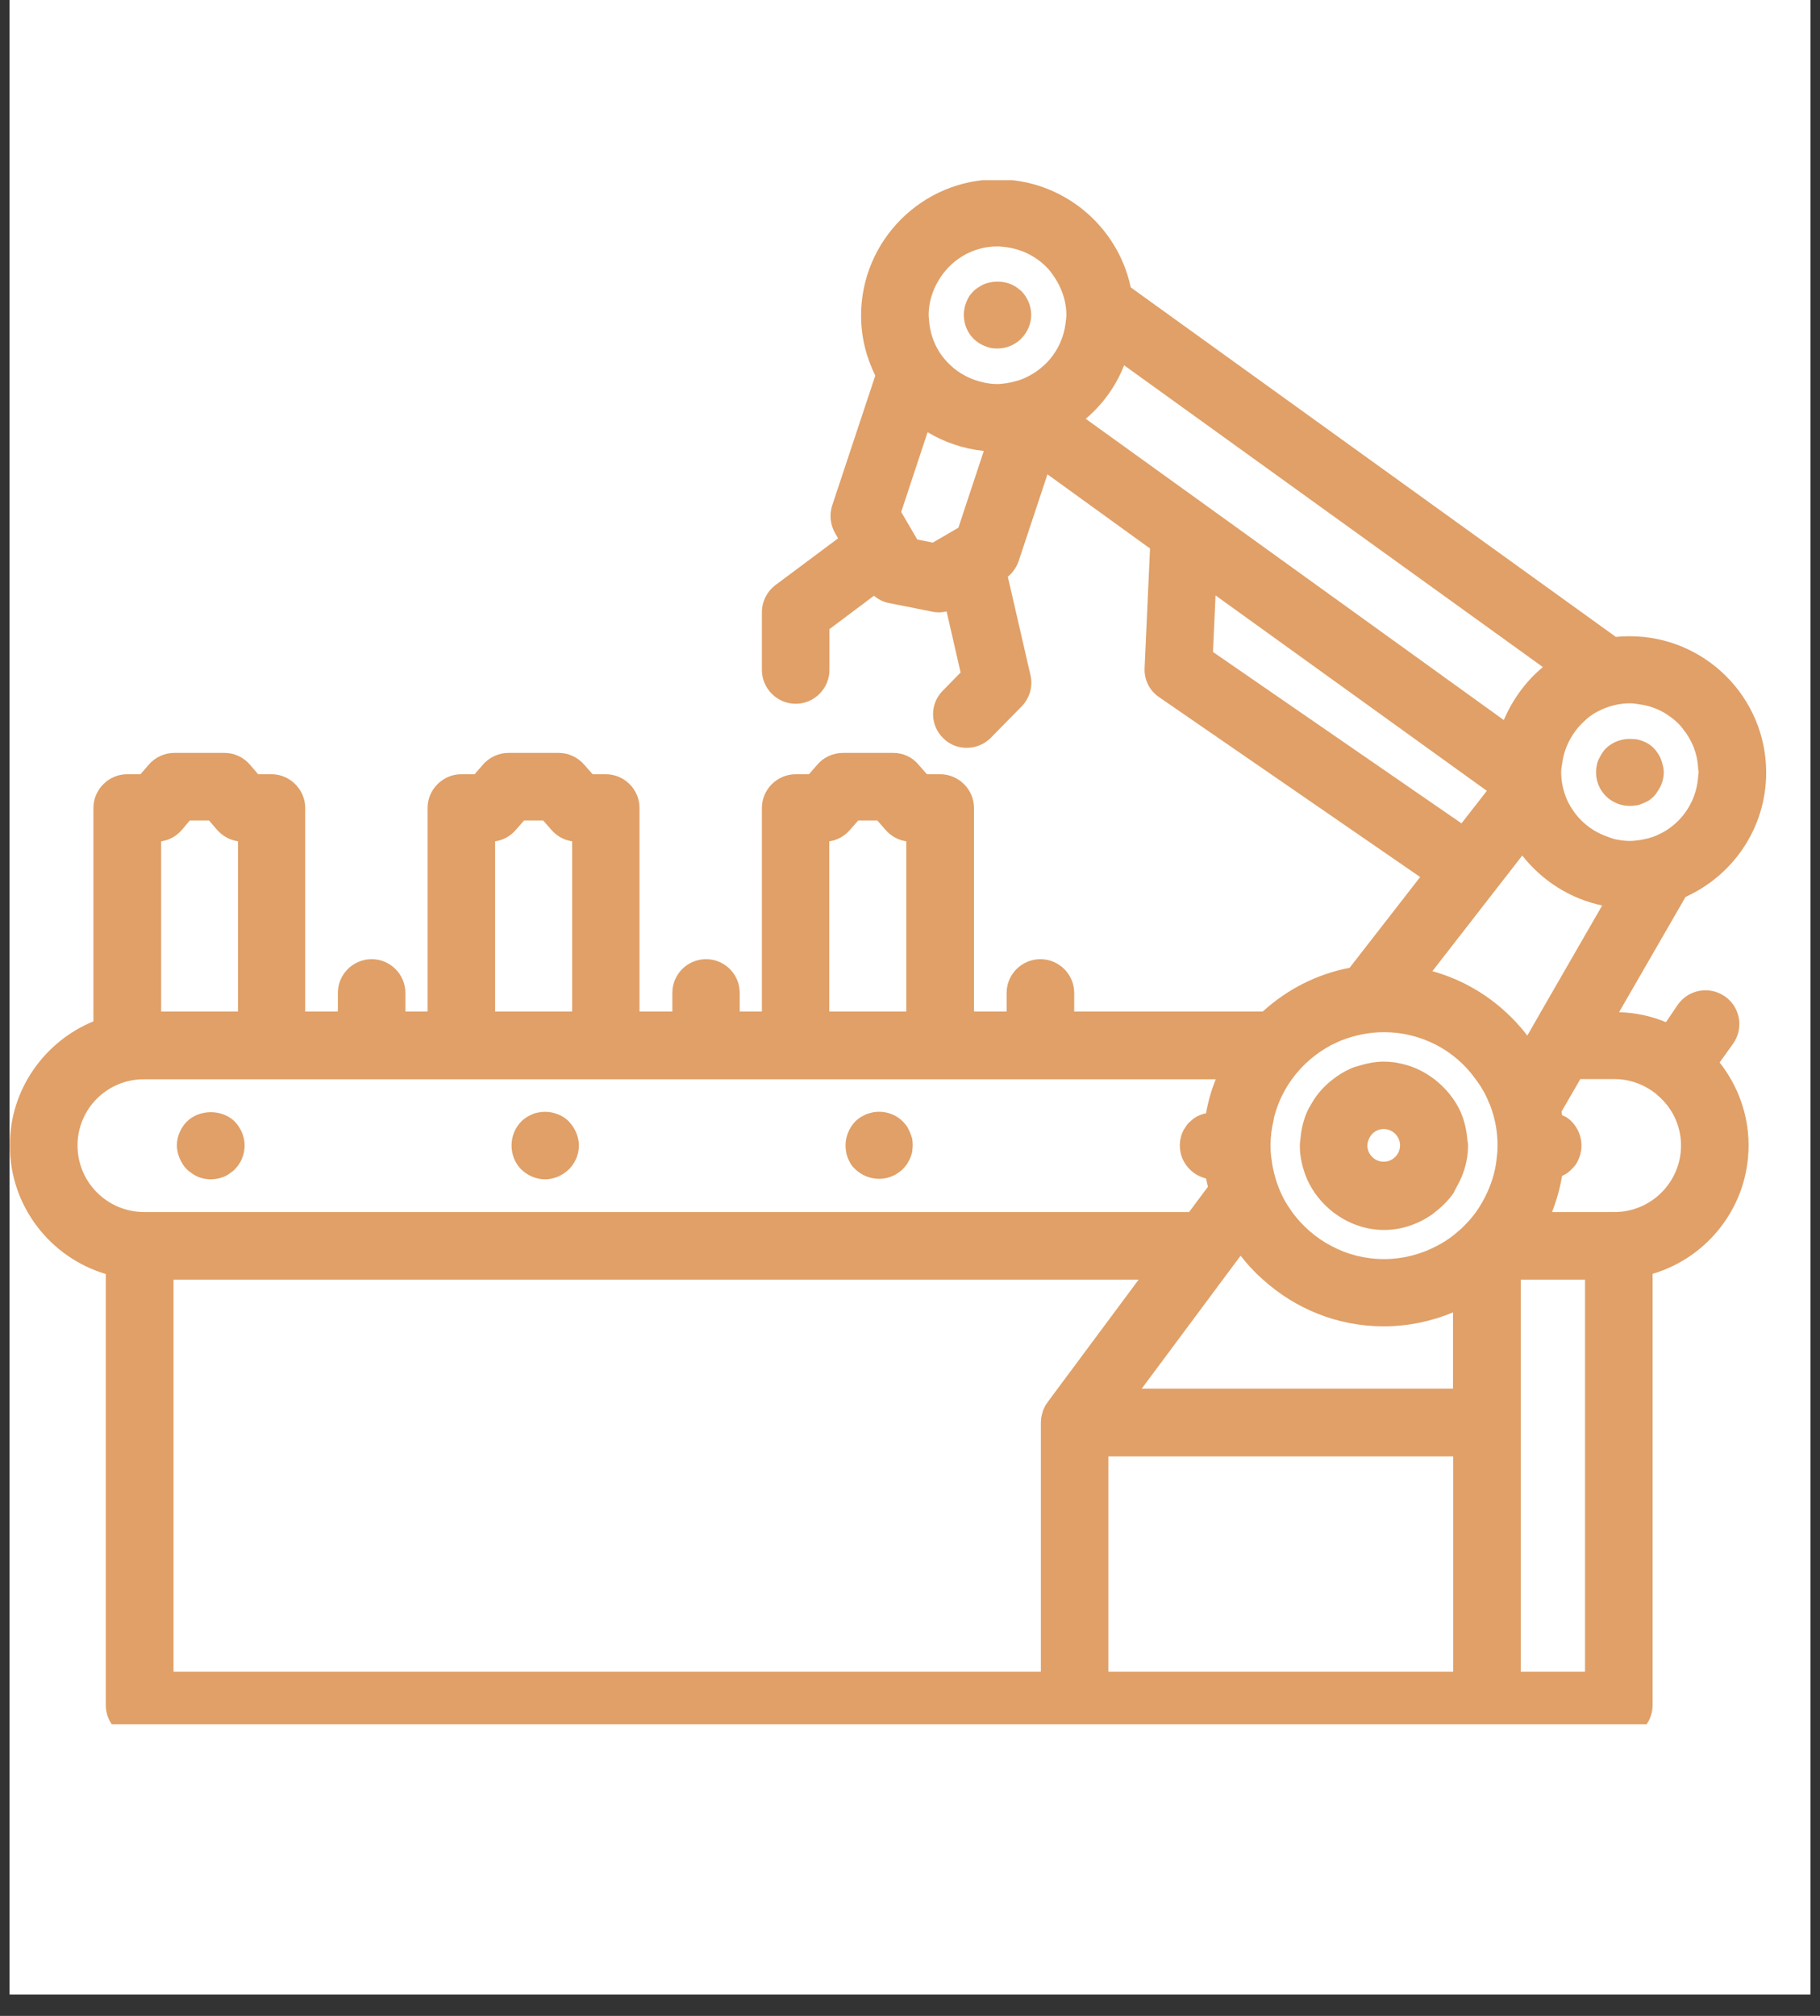 <svg xmlns="http://www.w3.org/2000/svg" xmlns:xlink="http://www.w3.org/1999/xlink" width="56" viewBox="0 0 42 46.5" height="62" preserveAspectRatio="xMidYMid meet"><rect x="0" y="0" width="42" height="46.5" fill="#333333" stroke="none"/><defs><clipPath id="86900d34bf"><path d="M 0.223 0 L 41.777 0 L 41.777 46.004 L 0.223 46.004 Z M 0.223 0 " clip-rule="nonzero"></path></clipPath><clipPath id="bf6f779f9a"><path d="M 0.223 4.156 L 41 4.156 L 41 39.773 L 0.223 39.773 Z M 0.223 4.156 " clip-rule="nonzero"></path></clipPath></defs><g clip-path="url(#86900d34bf)"><path fill="#ffffff" d="M 0.223 0 L 41.777 0 L 41.777 46.004 L 0.223 46.004 Z M 0.223 0 " fill-opacity="1" fill-rule="nonzero"></path><path fill="#ffffff" d="M 0.223 0 L 41.777 0 L 41.777 46.004 L 0.223 46.004 Z M 0.223 0 " fill-opacity="1" fill-rule="nonzero"></path></g><g clip-path="url(#bf6f779f9a)"><path fill="#e0a067" d="M 19.527 26.574 C 19.516 26.523 19.512 26.473 19.512 26.422 C 19.512 26.219 19.594 26.02 19.734 25.871 C 19.77 25.832 19.812 25.805 19.855 25.773 C 19.902 25.746 19.945 25.723 19.988 25.703 C 20.035 25.684 20.086 25.672 20.133 25.66 C 20.387 25.609 20.656 25.688 20.836 25.871 C 20.871 25.906 20.902 25.945 20.934 25.988 C 20.961 26.035 20.98 26.078 21 26.121 C 21.02 26.168 21.035 26.219 21.051 26.266 C 21.059 26.316 21.062 26.371 21.062 26.418 C 21.062 26.465 21.055 26.52 21.051 26.57 C 21.039 26.617 21.023 26.672 21.004 26.715 C 20.984 26.762 20.957 26.801 20.934 26.848 C 20.902 26.891 20.871 26.93 20.836 26.965 C 20.801 27.004 20.758 27.031 20.719 27.059 C 20.676 27.09 20.629 27.113 20.582 27.133 C 20.535 27.152 20.488 27.168 20.438 27.176 C 20.387 27.188 20.332 27.191 20.285 27.191 C 20.074 27.191 19.883 27.109 19.73 26.965 C 19.695 26.93 19.66 26.891 19.633 26.848 C 19.605 26.801 19.586 26.758 19.566 26.715 C 19.551 26.676 19.535 26.629 19.527 26.574 Z M 12.578 27.203 C 12.781 27.203 12.977 27.117 13.129 26.973 C 13.273 26.828 13.359 26.633 13.359 26.422 C 13.359 26.219 13.27 26.02 13.129 25.871 C 13.094 25.832 13.055 25.805 13.012 25.773 C 12.969 25.746 12.926 25.723 12.875 25.703 C 12.828 25.684 12.777 25.672 12.73 25.66 C 12.629 25.641 12.523 25.641 12.43 25.66 C 12.379 25.668 12.324 25.684 12.281 25.703 C 12.234 25.723 12.188 25.75 12.148 25.773 C 12.105 25.805 12.062 25.832 12.027 25.871 C 11.883 26.02 11.805 26.215 11.805 26.422 C 11.805 26.629 11.883 26.828 12.027 26.973 C 12.176 27.117 12.371 27.203 12.578 27.203 Z M 4.312 26.973 C 4.352 27.012 4.391 27.039 4.434 27.07 C 4.477 27.098 4.523 27.125 4.566 27.145 C 4.613 27.164 4.656 27.176 4.711 27.188 C 4.762 27.195 4.812 27.203 4.867 27.203 C 4.918 27.203 4.969 27.195 5.02 27.188 C 5.066 27.176 5.117 27.164 5.164 27.145 C 5.215 27.125 5.258 27.098 5.297 27.07 C 5.34 27.039 5.383 27.012 5.418 26.973 C 5.562 26.828 5.645 26.633 5.645 26.422 C 5.645 26.219 5.559 26.02 5.418 25.871 C 5.125 25.582 4.605 25.582 4.312 25.871 C 4.168 26.02 4.082 26.215 4.082 26.422 C 4.082 26.531 4.109 26.629 4.148 26.723 C 4.188 26.816 4.238 26.898 4.312 26.973 Z M 39.684 24.508 C 40.098 25.035 40.352 25.699 40.352 26.418 C 40.352 27.82 39.418 29.004 38.137 29.383 L 38.137 39.332 C 38.137 39.762 37.785 40.113 37.359 40.113 L 3.223 40.113 C 2.793 40.113 2.441 39.762 2.441 39.332 L 2.441 29.387 C 1.164 29.008 0.227 27.824 0.227 26.422 C 0.227 25.129 1.027 24.023 2.156 23.559 L 2.156 18.637 C 2.156 18.211 2.508 17.859 2.934 17.859 L 3.242 17.859 L 3.43 17.641 C 3.578 17.469 3.797 17.367 4.02 17.367 L 5.18 17.367 C 5.406 17.367 5.621 17.465 5.77 17.641 L 5.957 17.859 L 6.266 17.859 C 6.691 17.859 7.043 18.211 7.043 18.637 L 7.043 23.332 L 7.797 23.332 L 7.797 22.902 C 7.797 22.473 8.148 22.125 8.578 22.125 C 9.004 22.125 9.355 22.473 9.355 22.902 L 9.355 23.332 L 9.867 23.332 L 9.867 18.637 C 9.867 18.211 10.219 17.859 10.645 17.859 L 10.953 17.859 L 11.141 17.641 C 11.289 17.469 11.508 17.367 11.73 17.367 L 12.891 17.367 C 13.117 17.367 13.332 17.465 13.484 17.641 L 13.676 17.859 L 13.98 17.859 C 14.41 17.859 14.758 18.211 14.758 18.637 L 14.758 23.332 L 15.516 23.332 L 15.516 22.902 C 15.516 22.473 15.863 22.125 16.293 22.125 C 16.723 22.125 17.07 22.473 17.07 22.902 L 17.07 23.332 L 17.582 23.332 L 17.582 18.637 C 17.582 18.211 17.934 17.859 18.363 17.859 L 18.668 17.859 L 18.859 17.641 C 19.004 17.469 19.223 17.367 19.453 17.367 L 20.613 17.367 C 20.84 17.367 21.055 17.465 21.199 17.641 L 21.391 17.859 L 21.695 17.859 C 22.125 17.859 22.477 18.211 22.477 18.637 L 22.477 23.332 L 23.23 23.332 L 23.23 22.902 C 23.23 22.473 23.582 22.125 24.008 22.125 C 24.438 22.125 24.789 22.473 24.789 22.902 L 24.789 23.332 L 29.141 23.332 C 29.695 22.828 30.383 22.469 31.145 22.324 L 32.773 20.23 L 26.75 16.082 C 26.527 15.934 26.398 15.672 26.414 15.406 L 26.539 12.652 L 24.172 10.941 L 23.508 12.941 C 23.461 13.082 23.371 13.207 23.258 13.305 L 23.781 15.578 C 23.84 15.836 23.762 16.105 23.574 16.297 L 22.867 17.016 C 22.715 17.172 22.512 17.25 22.309 17.25 C 22.109 17.25 21.918 17.18 21.766 17.027 C 21.457 16.727 21.453 16.23 21.762 15.926 L 22.168 15.512 L 21.844 14.102 C 21.785 14.117 21.727 14.125 21.668 14.125 C 21.613 14.125 21.566 14.121 21.512 14.109 L 20.516 13.91 C 20.383 13.887 20.266 13.824 20.168 13.742 L 19.141 14.512 L 19.141 15.453 C 19.141 15.883 18.789 16.234 18.363 16.234 C 17.934 16.234 17.582 15.883 17.582 15.453 L 17.582 14.121 C 17.582 13.879 17.699 13.645 17.895 13.496 L 19.34 12.418 L 19.273 12.301 C 19.16 12.105 19.137 11.875 19.203 11.664 L 20.199 8.664 C 19.992 8.246 19.871 7.777 19.871 7.281 C 19.871 5.547 21.281 4.137 23.016 4.137 C 24.527 4.137 25.793 5.207 26.094 6.629 L 37.289 14.691 C 37.398 14.68 37.504 14.676 37.609 14.676 C 39.344 14.676 40.758 16.086 40.758 17.82 C 40.758 19.098 39.992 20.195 38.898 20.688 L 37.363 23.348 C 37.742 23.359 38.109 23.438 38.445 23.578 L 38.715 23.18 C 38.961 22.824 39.445 22.738 39.801 22.98 C 40.156 23.223 40.246 23.711 40 24.066 Z M 3.719 23.332 L 5.492 23.332 L 5.492 19.406 C 5.305 19.379 5.137 19.285 5.012 19.145 L 4.824 18.926 L 4.379 18.926 L 4.195 19.145 C 4.074 19.285 3.902 19.383 3.719 19.406 Z M 1.789 26.422 C 1.789 27.27 2.477 27.957 3.324 27.957 L 27.441 27.957 L 27.875 27.375 C 27.859 27.312 27.844 27.246 27.832 27.184 C 27.691 27.148 27.559 27.078 27.457 26.973 C 27.309 26.828 27.227 26.633 27.227 26.422 C 27.227 26.375 27.23 26.32 27.242 26.273 C 27.25 26.223 27.266 26.176 27.285 26.125 C 27.305 26.078 27.328 26.039 27.359 25.996 C 27.387 25.949 27.418 25.91 27.457 25.879 C 27.559 25.773 27.691 25.707 27.832 25.68 C 27.879 25.406 27.957 25.141 28.055 24.895 L 3.328 24.895 C 2.477 24.891 1.789 25.574 1.789 26.422 Z M 11.43 23.332 L 13.203 23.332 L 13.203 19.406 C 13.016 19.379 12.848 19.285 12.727 19.145 L 12.535 18.926 L 12.094 18.926 L 11.902 19.145 C 11.781 19.285 11.609 19.383 11.426 19.406 L 11.426 23.332 Z M 19.141 23.332 L 20.914 23.332 L 20.914 19.406 C 20.727 19.379 20.559 19.285 20.438 19.145 L 20.246 18.926 L 19.805 18.926 L 19.613 19.145 C 19.492 19.285 19.32 19.383 19.137 19.406 L 19.137 23.332 Z M 21.527 12.516 L 22.117 12.172 L 22.703 10.402 C 22.234 10.352 21.793 10.203 21.406 9.969 L 20.797 11.809 L 21.168 12.445 Z M 28.219 29.516 L 26.348 32.031 L 33.531 32.031 L 33.531 30.273 C 33.039 30.477 32.5 30.594 31.93 30.594 C 30.855 30.594 29.875 30.18 29.137 29.508 C 28.949 29.344 28.781 29.16 28.629 28.965 Z M 30.715 24.109 C 30.359 24.301 30.051 24.566 29.816 24.891 C 29.648 25.121 29.516 25.383 29.434 25.66 C 29.414 25.719 29.398 25.773 29.391 25.84 C 29.344 26.027 29.32 26.223 29.32 26.422 C 29.32 26.523 29.324 26.621 29.34 26.719 C 29.379 27.051 29.477 27.363 29.621 27.645 C 29.68 27.758 29.75 27.859 29.82 27.961 C 30.055 28.281 30.363 28.551 30.719 28.738 C 31.082 28.934 31.496 29.043 31.941 29.043 C 32.383 29.043 32.797 28.93 33.16 28.738 C 33.297 28.668 33.426 28.586 33.543 28.492 C 33.605 28.441 33.668 28.391 33.727 28.336 C 33.848 28.219 33.961 28.098 34.059 27.961 C 34.16 27.82 34.246 27.668 34.32 27.508 C 34.438 27.25 34.52 26.969 34.543 26.672 C 34.555 26.59 34.559 26.504 34.559 26.422 C 34.559 26.156 34.52 25.898 34.441 25.652 C 34.418 25.574 34.395 25.504 34.359 25.43 C 34.281 25.234 34.176 25.055 34.051 24.891 C 33.82 24.566 33.512 24.297 33.156 24.109 C 32.953 24.004 32.734 23.922 32.504 23.871 C 32.336 23.832 32.152 23.812 31.969 23.809 C 31.961 23.809 31.949 23.809 31.934 23.809 C 31.586 23.809 31.25 23.883 30.941 24.004 C 30.883 24.027 30.824 24.059 30.766 24.086 C 30.746 24.09 30.734 24.102 30.715 24.109 Z M 25.578 38.559 L 33.535 38.559 L 33.535 33.594 L 25.578 33.594 Z M 38.656 16.621 C 38.582 16.555 38.496 16.496 38.406 16.441 C 38.238 16.344 38.051 16.277 37.855 16.25 C 37.777 16.238 37.699 16.223 37.617 16.223 C 37.383 16.223 37.164 16.277 36.969 16.363 C 36.887 16.402 36.805 16.441 36.73 16.496 C 36.66 16.539 36.605 16.594 36.547 16.648 C 36.418 16.766 36.316 16.902 36.234 17.051 C 36.145 17.211 36.082 17.391 36.055 17.582 C 36.043 17.66 36.027 17.734 36.027 17.812 C 36.027 18.031 36.074 18.234 36.152 18.426 C 36.199 18.543 36.27 18.648 36.34 18.75 C 36.535 19.012 36.809 19.207 37.121 19.309 C 37.164 19.324 37.211 19.344 37.258 19.355 C 37.367 19.379 37.488 19.398 37.609 19.398 C 37.695 19.398 37.773 19.387 37.852 19.375 C 37.98 19.355 38.109 19.324 38.23 19.27 C 38.766 19.043 39.145 18.527 39.188 17.918 C 39.188 17.879 39.199 17.844 39.199 17.812 C 39.199 17.785 39.195 17.762 39.188 17.738 C 39.176 17.391 39.047 17.074 38.844 16.824 C 38.844 16.824 38.84 16.816 38.84 16.816 C 38.785 16.746 38.727 16.68 38.656 16.621 Z M 35.605 15.387 L 25.941 8.426 C 25.754 8.906 25.445 9.332 25.055 9.66 L 27.801 11.637 L 34.703 16.609 C 34.906 16.133 35.215 15.711 35.605 15.387 Z M 23.23 5.703 C 23.164 5.695 23.09 5.684 23.016 5.684 C 22.426 5.684 21.918 6.012 21.645 6.492 C 21.512 6.723 21.43 6.988 21.43 7.27 C 21.43 7.305 21.438 7.34 21.438 7.375 C 21.457 7.66 21.547 7.922 21.695 8.148 C 21.762 8.246 21.832 8.328 21.918 8.41 C 22.066 8.555 22.246 8.668 22.445 8.746 C 22.621 8.812 22.812 8.859 23.016 8.859 C 23.086 8.859 23.152 8.848 23.223 8.84 C 23.391 8.812 23.555 8.77 23.707 8.691 C 23.906 8.594 24.078 8.457 24.223 8.293 C 24.422 8.059 24.551 7.773 24.59 7.457 C 24.594 7.398 24.609 7.336 24.609 7.27 C 24.609 6.988 24.527 6.723 24.395 6.492 C 24.336 6.391 24.266 6.293 24.191 6.203 C 23.941 5.934 23.609 5.754 23.23 5.703 Z M 33.055 22.402 C 33.688 22.578 34.258 22.898 34.73 23.328 C 34.918 23.496 35.09 23.684 35.246 23.887 L 35.566 23.328 L 36.973 20.887 C 36.23 20.73 35.582 20.312 35.129 19.734 Z M 4.004 38.559 L 24.02 38.559 L 24.02 32.816 C 24.02 32.801 24.023 32.785 24.023 32.77 C 24.023 32.75 24.027 32.73 24.027 32.711 C 24.035 32.664 24.047 32.613 24.062 32.566 C 24.066 32.551 24.066 32.543 24.074 32.527 C 24.098 32.469 24.125 32.41 24.164 32.363 C 24.172 32.355 24.172 32.352 24.172 32.348 L 26.277 29.516 L 4.004 29.516 Z M 35.094 38.559 L 36.578 38.559 L 36.578 29.516 L 35.094 29.516 Z M 38.793 26.422 C 38.793 25.949 38.574 25.527 38.234 25.25 C 38.23 25.246 38.227 25.246 38.227 25.238 C 37.961 25.027 37.629 24.891 37.262 24.891 L 36.469 24.891 L 36.035 25.641 C 36.039 25.664 36.043 25.691 36.047 25.723 C 36.082 25.742 36.121 25.754 36.152 25.773 C 36.195 25.805 36.234 25.832 36.27 25.871 C 36.414 26.02 36.496 26.219 36.496 26.422 C 36.496 26.473 36.492 26.523 36.48 26.574 C 36.473 26.621 36.457 26.676 36.438 26.719 C 36.418 26.77 36.395 26.809 36.371 26.852 C 36.34 26.895 36.305 26.934 36.27 26.969 C 36.234 27.008 36.195 27.035 36.152 27.07 C 36.117 27.09 36.082 27.109 36.047 27.125 C 36 27.41 35.922 27.688 35.816 27.957 L 37.262 27.957 C 38.102 27.957 38.793 27.27 38.793 26.422 Z M 33.727 18.992 L 34.312 18.242 L 28.051 13.734 L 27.992 15.039 Z M 29.996 26.422 C 29.996 26.355 30.012 26.285 30.016 26.219 C 30.035 26.02 30.086 25.824 30.164 25.645 C 30.191 25.582 30.227 25.523 30.266 25.457 C 30.391 25.234 30.562 25.047 30.766 24.891 C 30.887 24.797 31.02 24.715 31.16 24.652 C 31.223 24.621 31.297 24.602 31.367 24.582 C 31.547 24.527 31.734 24.488 31.934 24.488 C 32.086 24.488 32.23 24.508 32.367 24.543 C 32.641 24.605 32.883 24.73 33.102 24.895 C 33.359 25.094 33.57 25.348 33.707 25.648 C 33.793 25.848 33.844 26.066 33.863 26.297 C 33.867 26.34 33.879 26.383 33.879 26.426 C 33.879 26.777 33.773 27.105 33.609 27.391 C 33.586 27.43 33.566 27.473 33.543 27.52 C 33.426 27.688 33.273 27.84 33.109 27.965 C 33.098 27.977 33.09 27.98 33.078 27.992 C 32.758 28.223 32.367 28.371 31.941 28.371 C 31.5 28.371 31.098 28.215 30.77 27.965 C 30.512 27.766 30.305 27.512 30.168 27.211 C 30.062 26.965 29.996 26.699 29.996 26.422 Z M 31.555 26.422 C 31.555 26.633 31.727 26.797 31.934 26.797 C 32.074 26.797 32.191 26.719 32.258 26.609 C 32.289 26.555 32.309 26.492 32.309 26.422 C 32.309 26.215 32.141 26.043 31.93 26.043 C 31.789 26.043 31.672 26.121 31.609 26.234 C 31.578 26.293 31.555 26.355 31.555 26.422 Z M 22.465 6.715 C 22.434 6.75 22.398 6.789 22.367 6.832 C 22.34 6.875 22.32 6.922 22.301 6.965 C 22.281 7.012 22.266 7.062 22.258 7.109 C 22.246 7.164 22.242 7.211 22.242 7.262 C 22.242 7.266 22.242 7.27 22.242 7.277 C 22.246 7.477 22.324 7.672 22.465 7.812 C 22.504 7.852 22.543 7.879 22.586 7.91 C 22.633 7.938 22.672 7.961 22.719 7.98 C 22.77 8 22.816 8.016 22.867 8.027 C 22.914 8.035 22.969 8.039 23.016 8.039 C 23.223 8.039 23.422 7.957 23.566 7.812 C 23.711 7.664 23.797 7.469 23.797 7.262 C 23.797 7.059 23.711 6.855 23.566 6.711 C 23.555 6.703 23.543 6.691 23.531 6.684 C 23.305 6.48 22.961 6.445 22.684 6.566 C 22.605 6.609 22.531 6.652 22.465 6.715 Z M 38.262 17.383 C 38.234 17.34 38.199 17.293 38.16 17.254 C 38.055 17.148 37.918 17.086 37.777 17.055 C 37.742 17.051 37.707 17.047 37.68 17.047 C 37.457 17.027 37.223 17.102 37.062 17.262 C 37.027 17.293 36.992 17.34 36.965 17.383 C 36.941 17.418 36.922 17.461 36.902 17.5 C 36.902 17.504 36.895 17.508 36.891 17.516 C 36.871 17.562 36.855 17.609 36.848 17.66 C 36.836 17.715 36.832 17.766 36.832 17.816 C 36.832 17.965 36.875 18.113 36.957 18.238 C 36.988 18.281 37.023 18.328 37.062 18.367 C 37.133 18.438 37.223 18.492 37.312 18.531 C 37.406 18.57 37.508 18.59 37.617 18.59 C 37.66 18.59 37.703 18.586 37.746 18.578 C 37.754 18.578 37.762 18.578 37.766 18.578 C 37.82 18.57 37.863 18.551 37.914 18.531 C 37.961 18.512 38.004 18.488 38.051 18.465 C 38.094 18.434 38.133 18.398 38.168 18.367 C 38.195 18.336 38.219 18.309 38.238 18.273 C 38.336 18.141 38.395 17.98 38.395 17.816 C 38.395 17.742 38.379 17.668 38.359 17.602 C 38.336 17.523 38.309 17.449 38.262 17.383 Z M 38.262 17.383 " fill-opacity="1" fill-rule="nonzero"></path></g></svg>